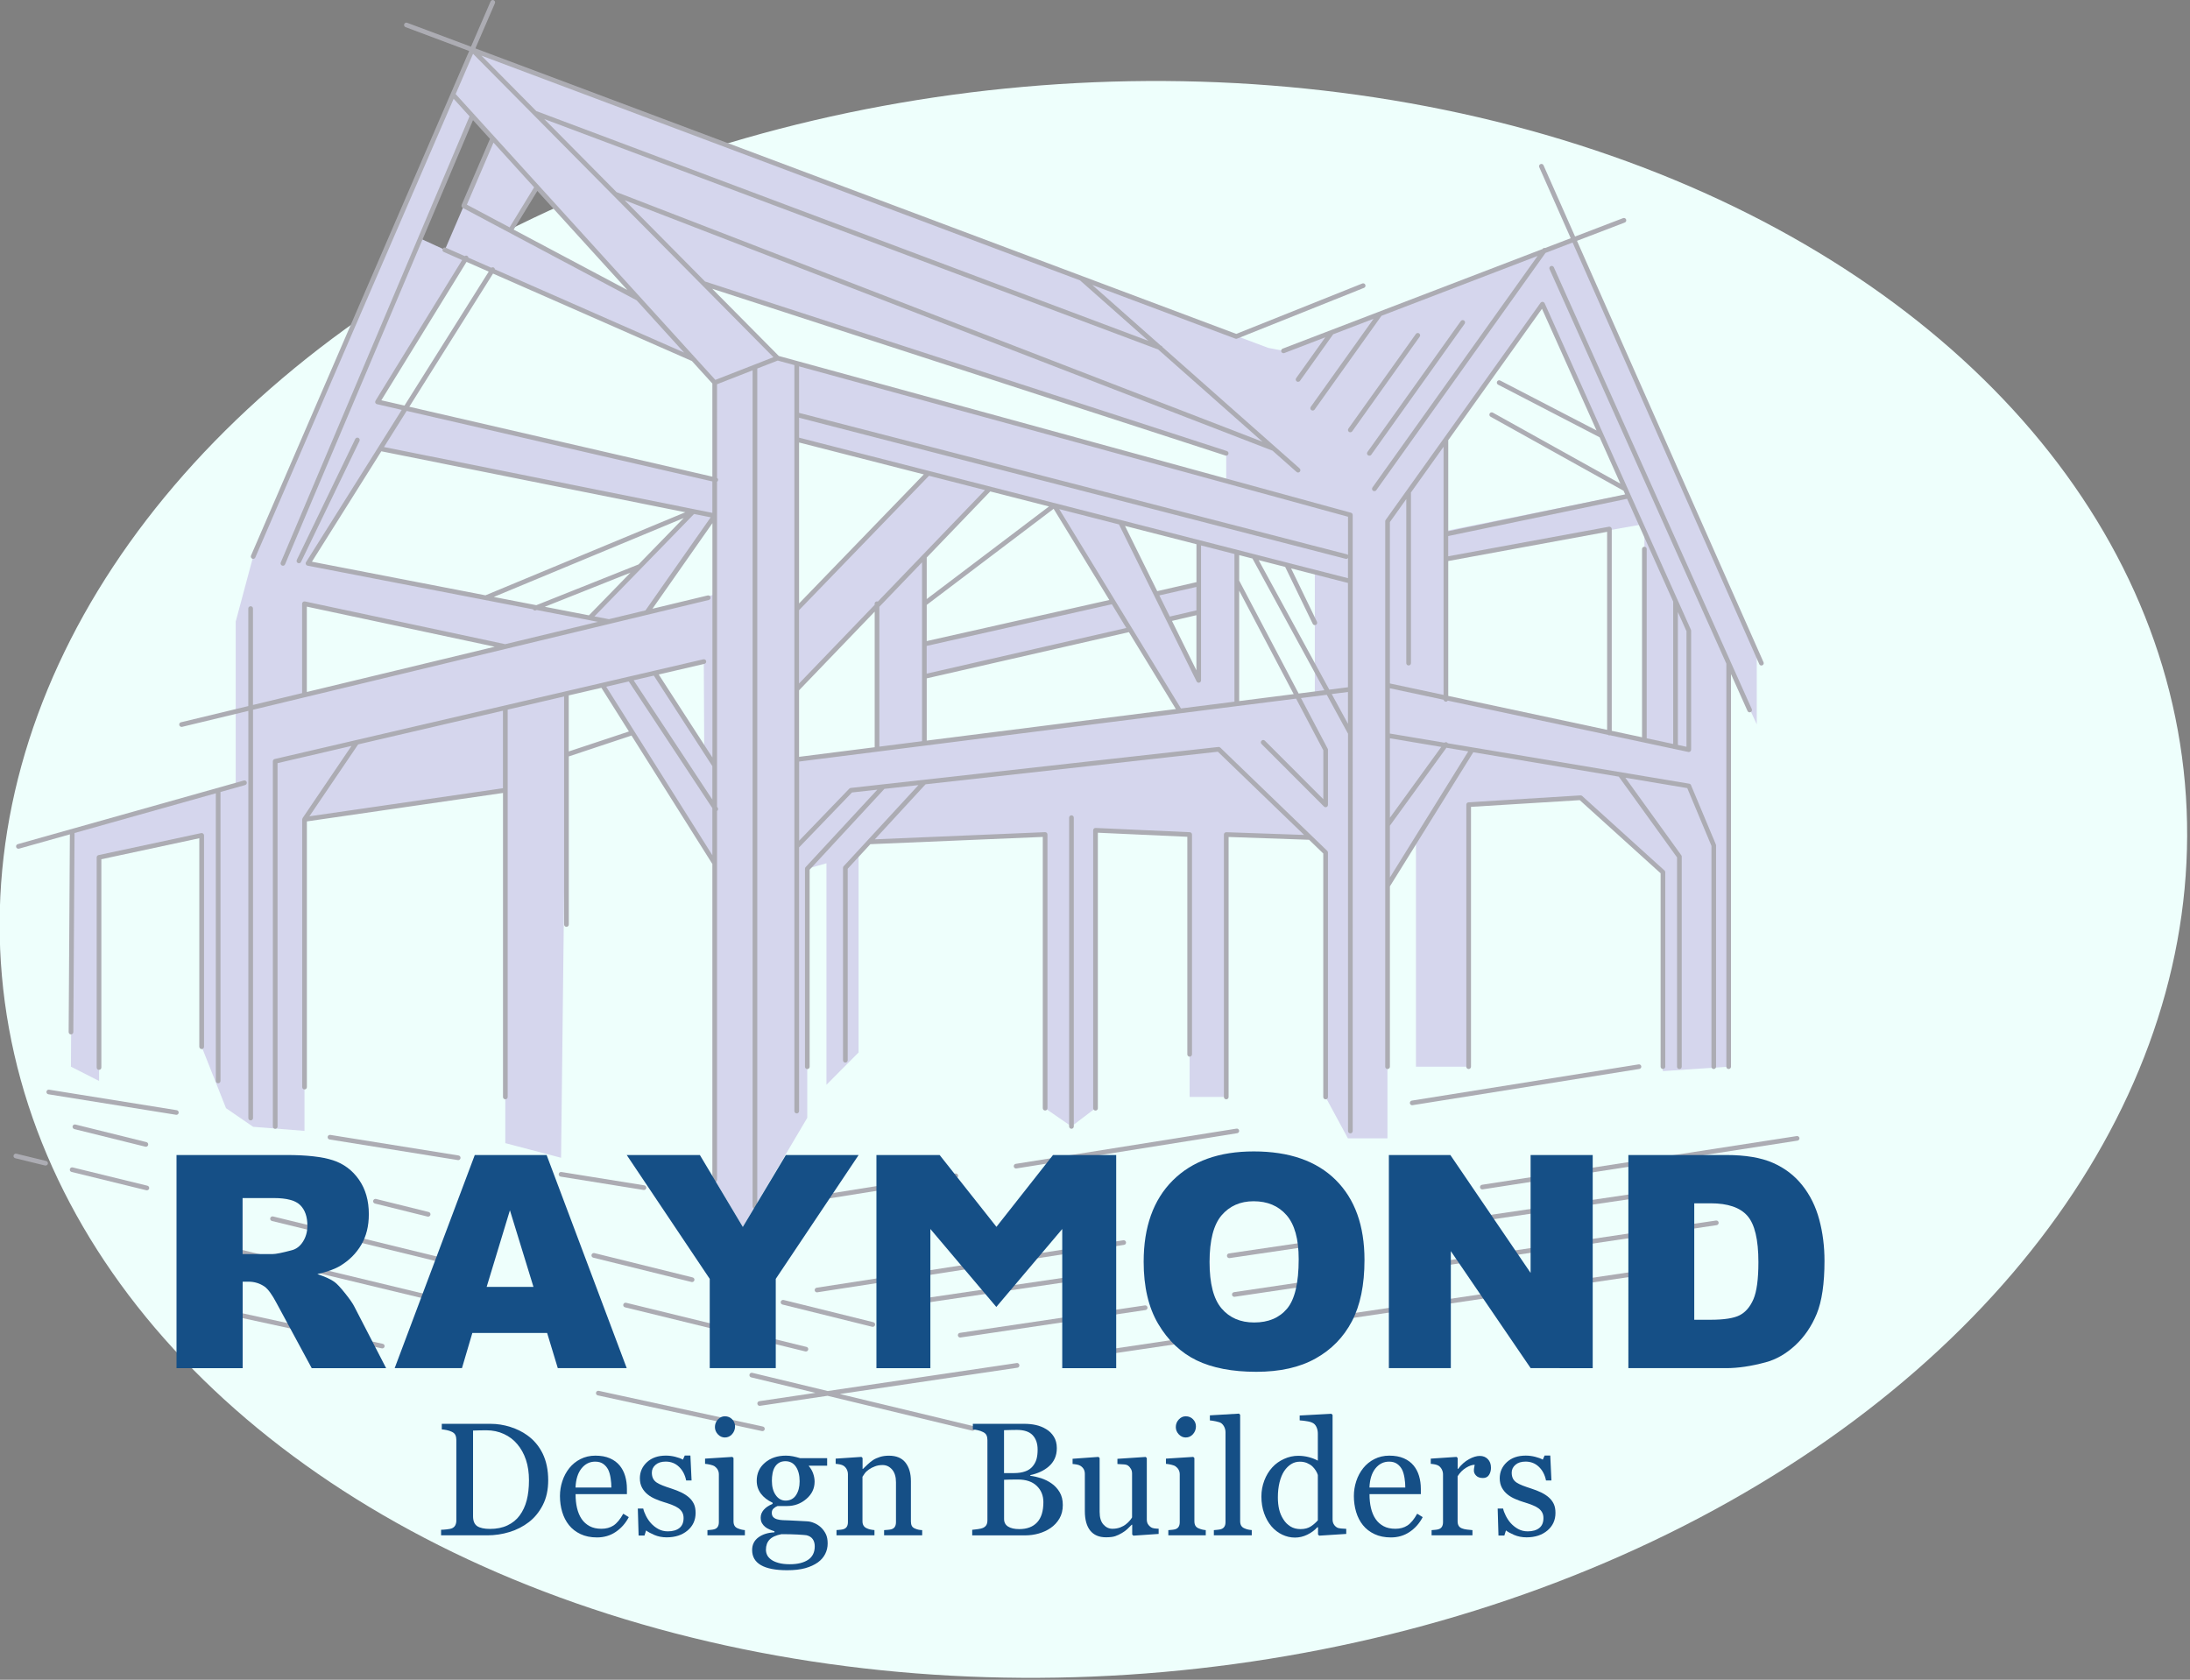 <?xml version="1.0" encoding="utf-8"?>
<!-- Generator: Adobe Illustrator 28.0.0, SVG Export Plug-In . SVG Version: 6.00 Build 0)  -->
<svg version="1.1" id="Layer_1" xmlns="http://www.w3.org/2000/svg" xmlns:xlink="http://www.w3.org/1999/xlink" x="0px" y="0px"
	 viewBox="0 0 468 359" enable-background="new 0 0 468 359" xml:space="preserve">
<rect x="0" y="0" width="468" height="359" fill="#808080" stroke="none"/>
<ellipse transform="matrix(0.996 -0.088 0.088 0.996 -15.699 21.412)" fill="#EEFFFC" cx="233.76" cy="187.86" rx="234.19" ry="170.07"/>
<path fill="#D5D6ED" d="M336.24,50.99l-61.96,23.99l-3.28-0.64L100.93,10.62L54.1,118.94l-3.73,13.91v34.99l-34.95,9.83l-0.26,50.3
	l6.01,3.05v-47.78l21.93-4.7v45.17l5.2,13.13l5.8,3.98l10.97,0.87v-66.58l42.91-6.22v75.42l11.92,3.13l1.15-99.22l7.71-1.79
	l23.97,38.07v67.64l6.02,10.07l13.76-23.31v-53.24l4.1-1.16v47.34l6.87-6.91v-42.54l2.27-2.46l37.57-1.58v58.49l5.65,3.9l5.13-3.9
	v-59.4l20.12,0.91v56.09h7.81v-56.09l17.91,0.63l3.32,3.21v52.25l4.79,8.85h8.45v-54l6.09-10.41v49.09h11.24v-56l23.92-1.48
	l17.6,15.93v42.5l14.03-0.95v-86.25l6.04,13.09v-15.26L336.24,50.99z M114.75,39.98l21.5,23.75l-27.19-14.47L114.75,39.98z
	 M100.93,24.76l4.38,4.82L95.07,53.39l-5.24-2.41L100.93,24.76z M65.07,148.52v-19.49l42.91,9.16L65.07,148.52z M126.03,132.05
	l-60.19-11.82l15.41-24.34l66.91,13.42L126.03,132.05z M139.95,143.82l10.45-2.43l0.09,18.74L139.95,143.82z M152.82,127.03
	l-14.51,3.72l14.51-20.67V127.03z M152.69,102.38l-72-16.44l18.84-30.56l48.14,21.15l5.28,5.24L152.69,102.38z M187.41,160.14
	l-17.13,2.21V147.3l17.21-17.95L187.41,160.14z M170.26,129.98l0.16-36.05l27.96,7.2L170.26,129.98z M197.38,119.07l14.07-14.6
	l13.38,3.42l13.02,20.67l-40.46,9.07V119.07z M197.54,158.85v-14.27l43.93-10.08l10.65,17.44L197.54,158.85z M256.17,124.81
	l-9.24,2.1l-7.3-14.96l16.54,3.97V124.81z M249.68,132.55l6.49-1.35v14.65L249.68,132.55z M262.04,102.79l-95.79-26.26l-15.75-15.84
	l111.54,36.19V102.79z M280.98,148.29l-16.67,1.88V118l16.67,4.27V148.29z M308.89,94.06l20.51-28.76l18.38,40.33l-38.89,7.84V94.06
	z M351.41,158.19l-42.52-8.91v-29.74l41.84-7.43l0.68,1.49V158.19z"/>
<g>
	<path fill="#ACACB3" d="M137.62,254.32c0.24,0,0.45-0.17,0.49-0.42c0.04-0.27-0.14-0.53-0.42-0.57l-17.72-2.85
		c-0.27-0.04-0.53,0.14-0.57,0.42c-0.04,0.27,0.14,0.53,0.42,0.57l17.72,2.85C137.56,254.32,137.59,254.32,137.62,254.32z"/>
	<path fill="#ACACB3" d="M97.92,247.94c0.24,0,0.45-0.17,0.49-0.42c0.04-0.27-0.14-0.53-0.42-0.57l-27.4-4.4
		c-0.27-0.04-0.53,0.14-0.57,0.41c-0.04,0.27,0.14,0.53,0.41,0.57l27.4,4.4C97.87,247.94,97.9,247.94,97.92,247.94z"/>
	<path fill="#ACACB3" d="M37.77,237.27l-27.27-4.38c-0.27-0.05-0.53,0.14-0.57,0.41c-0.04,0.27,0.14,0.53,0.41,0.57l27.27,4.38
		c0.03,0,0.05,0.01,0.08,0.01c0.24,0,0.45-0.17,0.49-0.42C38.23,237.57,38.04,237.31,37.77,237.27z"/>
	<path fill="#ACACB3" d="M169.19,257.4l35.14-5.61c0.27-0.04,0.46-0.3,0.42-0.57c-0.04-0.27-0.3-0.45-0.57-0.42l-35.14,5.61
		c-0.27,0.04-0.46,0.3-0.42,0.57c0.04,0.25,0.25,0.42,0.49,0.42C169.14,257.4,169.16,257.4,169.19,257.4z"/>
	<path fill="#ACACB3" d="M264.8,241.62c-0.04-0.27-0.3-0.46-0.57-0.41l-47.17,7.53c-0.27,0.04-0.46,0.3-0.42,0.57
		c0.04,0.25,0.25,0.42,0.49,0.42c0.03,0,0.05,0,0.08-0.01l47.17-7.53C264.66,242.15,264.84,241.89,264.8,241.62z"/>
	<path fill="#ACACB3" d="M301.71,235.22c-0.27,0.04-0.46,0.3-0.42,0.57c0.04,0.25,0.25,0.42,0.49,0.42c0.03,0,0.05,0,0.08-0.01
		l48.46-7.74c0.27-0.04,0.46-0.3,0.42-0.57c-0.04-0.27-0.3-0.46-0.57-0.41L301.71,235.22z"/>
	<path fill="#ACACB3" d="M186.51,283.57c0.22,0,0.43-0.15,0.49-0.38c0.07-0.27-0.1-0.54-0.37-0.61l-19.17-4.75
		c-0.27-0.06-0.54,0.1-0.61,0.37c-0.07,0.27,0.1,0.54,0.37,0.61l19.17,4.75C186.43,283.57,186.47,283.57,186.51,283.57z"/>
	<path fill="#ACACB3" d="M126.78,268.79l21,5.2c0.04,0.01,0.08,0.01,0.12,0.01c0.22,0,0.43-0.15,0.49-0.38
		c0.07-0.27-0.1-0.54-0.37-0.61l-21-5.2c-0.27-0.06-0.54,0.1-0.61,0.37C126.35,268.45,126.51,268.72,126.78,268.79z"/>
	<path fill="#ACACB3" d="M91.37,260.01c0.04,0.01,0.08,0.01,0.12,0.01c0.22,0,0.43-0.15,0.49-0.38c0.07-0.27-0.1-0.54-0.37-0.61
		l-11.25-2.79c-0.26-0.07-0.54,0.1-0.61,0.37c-0.07,0.27,0.1,0.54,0.37,0.61L91.37,260.01z"/>
	<path fill="#ACACB3" d="M15.89,241.31l15.17,3.76c0.04,0.01,0.08,0.01,0.12,0.01c0.22,0,0.43-0.15,0.48-0.38
		c0.07-0.27-0.1-0.54-0.37-0.61l-15.17-3.76c-0.27-0.07-0.54,0.1-0.61,0.37C15.46,240.97,15.63,241.25,15.89,241.31z"/>
	<path fill="#ACACB3" d="M133.56,279.4l38.54,9.43c0.04,0.01,0.08,0.01,0.12,0.01c0.23,0,0.43-0.15,0.49-0.38
		c0.07-0.27-0.1-0.54-0.37-0.6l-38.54-9.43c-0.27-0.07-0.54,0.1-0.6,0.37C133.13,279.07,133.3,279.34,133.56,279.4z"/>
	<path fill="#ACACB3" d="M57.75,260.35c-0.07,0.27,0.1,0.54,0.37,0.6l38.42,9.4c0.04,0.01,0.08,0.01,0.12,0.01
		c0.23,0,0.43-0.15,0.49-0.38c0.07-0.27-0.1-0.54-0.37-0.6l-38.42-9.4C58.09,259.91,57.82,260.08,57.75,260.35z"/>
	<path fill="#ACACB3" d="M31.5,253.41l-15.97-3.91c-0.26-0.07-0.54,0.1-0.6,0.37c-0.07,0.27,0.1,0.54,0.37,0.6l15.97,3.91
		c0.04,0.01,0.08,0.01,0.12,0.01c0.23,0,0.43-0.15,0.49-0.38C31.93,253.75,31.77,253.48,31.5,253.41z"/>
	<path fill="#ACACB3" d="M9.85,248.12l-6.35-1.55c-0.26-0.07-0.54,0.1-0.6,0.37c-0.07,0.27,0.1,0.54,0.37,0.6l6.35,1.55
		c0.04,0.01,0.08,0.01,0.12,0.01c0.23,0,0.43-0.15,0.49-0.38C10.29,248.45,10.12,248.18,9.85,248.12z"/>
	<path fill="#ACACB3" d="M130.85,287.21c0.23,0,0.43-0.15,0.49-0.38c0.06-0.27-0.1-0.54-0.37-0.6l-92.22-22.22
		c-0.27-0.06-0.54,0.1-0.6,0.37c-0.06,0.27,0.1,0.54,0.37,0.6l92.22,22.22C130.77,287.21,130.81,287.21,130.85,287.21z"/>
	<path fill="#ACACB3" d="M163.03,304.88l-35.07-7.63c-0.27-0.06-0.54,0.11-0.59,0.38c-0.06,0.27,0.11,0.54,0.38,0.59l35.07,7.63
		c0.04,0.01,0.07,0.01,0.11,0.01c0.23,0,0.44-0.16,0.49-0.39C163.47,305.2,163.3,304.94,163.03,304.88z"/>
	<path fill="#ACACB3" d="M81.8,287.2l-36.79-8c-0.27-0.06-0.54,0.11-0.6,0.38c-0.06,0.27,0.11,0.54,0.38,0.59l36.79,8
		c0.04,0.01,0.07,0.01,0.11,0.01c0.23,0,0.44-0.16,0.49-0.39C82.24,287.53,82.07,287.26,81.8,287.2z"/>
	<path fill="#ACACB3" d="M240.63,265.49c-0.04-0.27-0.3-0.46-0.57-0.42l-65.54,10.14c-0.27,0.04-0.46,0.3-0.42,0.57
		c0.04,0.25,0.25,0.42,0.49,0.42c0.03,0,0.05,0,0.08-0.01l65.54-10.14C240.48,266.02,240.67,265.76,240.63,265.49z"/>
	<path fill="#ACACB3" d="M383.97,242.8l-67.27,10.41c-0.27,0.04-0.46,0.3-0.42,0.57c0.04,0.25,0.25,0.42,0.49,0.42
		c0.03,0,0.05,0,0.08-0.01l67.27-10.41c0.27-0.04,0.46-0.3,0.42-0.57C384.49,242.95,384.24,242.76,383.97,242.8z"/>
	<path fill="#ACACB3" d="M189.94,279.58c0.02,0,0.05,0,0.07,0l45.56-6.71c0.27-0.04,0.46-0.29,0.42-0.57s-0.29-0.45-0.57-0.42
		l-45.56,6.71c-0.27,0.04-0.46,0.29-0.42,0.57C189.48,279.4,189.69,279.58,189.94,279.58z"/>
	<path fill="#ACACB3" d="M288.56,264.56c-0.04-0.27-0.29-0.45-0.57-0.42l-25.37,3.74c-0.27,0.04-0.46,0.29-0.42,0.57
		c0.04,0.25,0.25,0.43,0.49,0.43c0.02,0,0.05,0,0.07,0l25.37-3.74C288.41,265.08,288.6,264.83,288.56,264.56z"/>
	<path fill="#ACACB3" d="M372.77,251.65l-66.66,9.82c-0.27,0.04-0.46,0.29-0.42,0.57c0.04,0.25,0.25,0.43,0.49,0.43
		c0.02,0,0.05,0,0.07,0l66.66-9.82c0.27-0.04,0.46-0.29,0.42-0.57C373.29,251.8,373.05,251.62,372.77,251.65z"/>
	<path fill="#ACACB3" d="M366.71,260.85l-60.21,8.95c-0.27,0.04-0.46,0.29-0.42,0.57c0.04,0.25,0.25,0.43,0.49,0.43
		c0.02,0,0.05,0,0.07-0.01l60.21-8.95c0.27-0.04,0.46-0.29,0.42-0.57C367.23,261,366.98,260.81,366.71,260.85z"/>
	<path fill="#ACACB3" d="M283.95,273.66c-0.04-0.27-0.3-0.46-0.57-0.42l-19.68,2.92c-0.27,0.04-0.46,0.29-0.42,0.57
		c0.04,0.25,0.25,0.43,0.49,0.43c0.02,0,0.05,0,0.07-0.01l19.68-2.92C283.81,274.19,284,273.93,283.95,273.66z"/>
	<path fill="#ACACB3" d="M205.2,285.86c0.02,0,0.05,0,0.07-0.01l39.53-5.87c0.27-0.04,0.46-0.29,0.42-0.57
		c-0.04-0.27-0.3-0.47-0.57-0.42l-39.53,5.87c-0.27,0.04-0.46,0.29-0.42,0.57C204.74,285.68,204.95,285.86,205.2,285.86z"/>
	<path fill="#ACACB3" d="M217.27,291.31l-40.38,5.98l-16.13-3.89c-0.27-0.06-0.54,0.1-0.6,0.37s0.1,0.54,0.37,0.6l13.72,3.31
		l-11.98,1.78c-0.27,0.04-0.46,0.29-0.42,0.57c0.04,0.25,0.25,0.43,0.49,0.43c0.02,0,0.05,0,0.07-0.01l14.43-2.14l30.91,7.45
		c0.04,0.01,0.08,0.01,0.12,0.01c0.23,0,0.43-0.15,0.49-0.38c0.06-0.27-0.1-0.54-0.37-0.6l-28.5-6.86l37.93-5.62
		c0.27-0.04,0.46-0.29,0.42-0.57C217.79,291.45,217.53,291.26,217.27,291.31z"/>
	<path fill="#ACACB3" d="M253.31,285.97l-16.7,2.47c-0.27,0.04-0.46,0.29-0.42,0.57c0.04,0.25,0.25,0.43,0.49,0.43
		c0.02,0,0.05,0,0.07-0.01l16.7-2.47c0.27-0.04,0.46-0.29,0.42-0.57C253.83,286.12,253.57,285.93,253.31,285.97z"/>
	<path fill="#ACACB3" d="M356.16,270.73l-73.88,10.94c-0.27,0.04-0.46,0.29-0.42,0.57c0.04,0.25,0.25,0.43,0.49,0.43
		c0.02,0,0.05,0,0.07-0.01l73.88-10.94c0.27-0.04,0.46-0.29,0.42-0.57C356.69,270.88,356.43,270.69,356.16,270.73z"/>
	<path fill="#ACACB3" d="M3.94,181.39c0.04,0,0.09-0.01,0.14-0.02l10.85-3.05l-0.26,42.25c0,0.28,0.22,0.5,0.5,0.5c0,0,0,0,0,0
		c0.27,0,0.5-0.22,0.5-0.5l0.26-42.54l30.19-8.49v61.47c0,0.28,0.22,0.5,0.5,0.5s0.5-0.22,0.5-0.5v-61.75l5.26-1.48
		c0.27-0.07,0.42-0.35,0.35-0.62s-0.35-0.42-0.62-0.35L3.8,180.41c-0.27,0.07-0.42,0.35-0.35,0.62
		C3.52,181.25,3.72,181.39,3.94,181.39z"/>
	<path fill="#ACACB3" d="M43.1,224.21c0.28,0,0.5-0.22,0.5-0.5v-45.17c0-0.15-0.07-0.29-0.19-0.39c-0.12-0.09-0.27-0.13-0.42-0.1
		l-21.93,4.7c-0.23,0.05-0.4,0.25-0.4,0.49v44.91c0,0.28,0.22,0.5,0.5,0.5s0.5-0.22,0.5-0.5v-44.51l20.93-4.49v44.55
		C42.6,223.99,42.83,224.21,43.1,224.21z"/>
	<path fill="#ACACB3" d="M38.8,155.35c0.04,0,0.08,0,0.12-0.01l14.15-3.41v87.02c0,0.28,0.22,0.5,0.5,0.5s0.5-0.22,0.5-0.5v-87.26
		l54-13.01c0,0,0,0,0.01,0l43.38-10.45c0.27-0.06,0.43-0.33,0.37-0.6c-0.07-0.27-0.33-0.43-0.6-0.37l-11.8,2.84l12.81-18.29v50.09
		l-11.47-17.75l9.76-2.27c0.27-0.06,0.44-0.33,0.37-0.6c-0.06-0.27-0.33-0.44-0.6-0.37l-15.78,3.67c0,0,0,0,0,0l-75.82,17.64
		c-0.23,0.05-0.39,0.25-0.39,0.49v78.04c0,0.28,0.22,0.5,0.5,0.5s0.5-0.22,0.5-0.5V163.1l15.8-3.68l-10.44,15.41
		c-0.01,0.01,0,0.02-0.01,0.03c-0.04,0.07-0.06,0.14-0.07,0.22c0,0.01-0.01,0.02-0.01,0.04v57.21c0,0.28,0.22,0.5,0.5,0.5
		s0.5-0.22,0.5-0.5v-56.78l41.91-6.08v64.97c0,0.28,0.22,0.5,0.5,0.5s0.5-0.22,0.5-0.5v-82.78l12.06-2.81v48.73
		c0,0.28,0.22,0.5,0.5,0.5s0.5-0.22,0.5-0.5v-35.92l13.4-4.46l17.28,27.45v67.49c0,0.28,0.22,0.5,0.5,0.5s0.5-0.22,0.5-0.5v-78.82
		c0.23-0.15,0.29-0.46,0.14-0.69l-0.14-0.21v-69.46c0.1-0.07,0.18-0.17,0.21-0.3c0.05-0.21-0.04-0.41-0.21-0.53V82.12l7.6-2.97
		v178.69c0,0.28,0.22,0.5,0.5,0.5s0.5-0.22,0.5-0.5V78.76l4.37-1.7l3.56,0.97v159.43c0,0.28,0.22,0.5,0.5,0.5s0.5-0.22,0.5-0.5
		v-56.35l11.31-11.74l5.41-0.6l-15.33,16.56c-0.08,0.09-0.13,0.21-0.13,0.34v42.31c0,0.28,0.22,0.5,0.5,0.5s0.5-0.22,0.5-0.5v-42.11
		L189,168.6l7.27-0.81l-10.88,11.81c0,0,0,0,0,0l-5.11,5.54c-0.09,0.09-0.13,0.21-0.13,0.34v41.12c0,0.28,0.22,0.5,0.5,0.5
		s0.5-0.22,0.5-0.5v-40.93l4.84-5.25l36.85-1.55v57.97c0,0.28,0.22,0.5,0.5,0.5s0.5-0.22,0.5-0.5v-58.49c0-0.14-0.06-0.27-0.15-0.36
		c-0.1-0.09-0.21-0.14-0.37-0.14l-36.37,1.53l10.84-11.76l62.47-6.96l18.42,17.78l-16.61-0.58c-0.13-0.01-0.27,0.05-0.37,0.14
		c-0.1,0.09-0.15,0.22-0.15,0.36v56.09c0,0.28,0.22,0.5,0.5,0.5s0.5-0.22,0.5-0.5v-55.57l17.2,0.6l3.03,2.93v52.04
		c0,0.28,0.22,0.5,0.5,0.5s0.5-0.22,0.5-0.5v-52.25c0-0.14-0.05-0.27-0.15-0.36l-22.85-22.06c-0.11-0.1-0.26-0.16-0.4-0.14
		l-78.59,8.76c-0.12,0.01-0.22,0.07-0.3,0.15l-10.72,11.13v-16.92l106.2-13.45l5.82,11.04v10.45l-12.49-12.5
		c-0.2-0.2-0.51-0.2-0.71,0c-0.2,0.19-0.2,0.51,0,0.71l13.34,13.36c0.1,0.1,0.22,0.15,0.35,0.15c0.06,0,0.13-0.01,0.19-0.04
		c0.19-0.08,0.31-0.26,0.31-0.46v-11.78c0-0.08-0.02-0.16-0.06-0.23l-5.7-10.82l5.51-0.7l4.54,8.32v84.91c0,0.28,0.22,0.5,0.5,0.5
		s0.5-0.22,0.5-0.5V110.06c0-0.23-0.15-0.42-0.37-0.48L166.43,76.08l-14.23-14.37l109.68,35.65c0.05,0.02,0.1,0.02,0.15,0.02
		c0.21,0,0.41-0.13,0.48-0.35c0.08-0.26-0.06-0.54-0.32-0.63L150.67,60.16l-17.19-17.37l138.46,53.53l5.13,4.54
		c0.09,0.08,0.21,0.13,0.33,0.13c0.14,0,0.28-0.06,0.37-0.17c0.18-0.21,0.16-0.52-0.04-0.71l-5.18-4.58c0,0,0,0,0,0l-24.11-21.34
		c-0.05-0.14-0.14-0.26-0.29-0.31l-0.11-0.04L233.42,60.9L264,72.38c0.06,0.02,0.12,0.03,0.18,0.03c0.06,0,0.13-0.01,0.19-0.04
		l27.12-10.85c0.26-0.1,0.38-0.39,0.28-0.65c-0.1-0.26-0.4-0.38-0.65-0.28l-26.94,10.77l-32.95-12.37c0,0,0,0,0,0L101.59,10.34
		l4.17-9.64c0.11-0.25-0.01-0.55-0.26-0.66c-0.25-0.11-0.55,0.01-0.66,0.26l-4.19,9.68L87.02,4.87c-0.26-0.1-0.55,0.03-0.64,0.29
		c-0.1,0.26,0.03,0.55,0.29,0.64l13.59,5.1L53.64,118.74c-0.11,0.25,0.01,0.55,0.26,0.66c0.06,0.03,0.13,0.04,0.2,0.04
		c0.19,0,0.38-0.11,0.46-0.3l42.38-98.03l3.4,3.75l-40.34,95.35c-0.11,0.25,0.01,0.55,0.27,0.66c0.06,0.03,0.13,0.04,0.19,0.04
		c0.19,0,0.38-0.11,0.46-0.31l40.16-94.92l3.63,4l-6.06,14.1c-0.1,0.24,0,0.52,0.22,0.64l37.17,19.76l10.15,11.17l-40.42-17.78
		c-0.02-0.15-0.09-0.28-0.22-0.37c-0.18-0.11-0.4-0.1-0.56,0.02l-4.89-2.15c-0.02-0.15-0.09-0.29-0.23-0.37
		c-0.18-0.11-0.4-0.09-0.56,0.03l-4.06-1.79c-0.25-0.11-0.55,0-0.66,0.26c-0.11,0.25,0,0.55,0.26,0.66l3.9,1.72l-18.5,30.05
		c-0.08,0.14-0.1,0.31-0.04,0.46c0.06,0.15,0.19,0.26,0.35,0.29l5.29,1.22l-5.04,8.02c0,0,0,0,0,0l-15.41,24.52
		c-0.09,0.14-0.1,0.31-0.04,0.46c0.07,0.15,0.2,0.26,0.36,0.29l48.18,9.33c0.09,0.16,0.25,0.26,0.42,0.26
		c0.06,0,0.12-0.01,0.19-0.04l0.18-0.07l13.09,2.53l-19.82,4.77l-42.79-9.13c-0.15-0.03-0.3,0-0.42,0.1
		c-0.12,0.09-0.19,0.24-0.19,0.39v19.1l-10.5,2.53v-20.6c0-0.28-0.22-0.5-0.5-0.5s-0.5,0.22-0.5,0.5v20.84l-14.38,3.46
		c-0.27,0.06-0.43,0.33-0.37,0.6C38.37,155.2,38.58,155.35,38.8,155.35z M107.48,168.46l-41.36,6l10.42-15.37l30.94-7.2V168.46z
		 M121.54,160.6v-11.98l6.98-1.62l5.88,9.33L121.54,160.6z M129.55,146.76l4.82-1.12l17.86,27.08v10.06L129.55,146.76z
		 M135.41,145.39l4.31-1l12.51,19.35v7.15L135.41,145.39z M274.64,121.16l5.89,12.16c0.09,0.18,0.26,0.28,0.45,0.28
		c0.07,0,0.15-0.02,0.22-0.05c0.25-0.12,0.35-0.42,0.23-0.67l-5.52-11.4l12.15,3.11v22.29l-3.99,0.51l-15.1-27.68L274.64,121.16z
		 M288.06,123.57L170.76,93.54v-4.26l116.81,30.15c0.04,0.01,0.08,0.02,0.12,0.02c0.15,0,0.28-0.09,0.37-0.2V123.57z M263.81,149.96
		l-11.44,1.45l-26.01-42.6l12.76,3.27l16.59,33.55c0.09,0.17,0.26,0.28,0.45,0.28c0.04,0,0.08,0,0.11-0.01
		c0.23-0.05,0.39-0.25,0.39-0.49v-28.84l7.14,1.83V149.96z M187.41,128.53c-0.28,0-0.5,0.22-0.5,0.5v0.24l-16.16,16.81v-15.67
		l27.78-28.73l11.96,3.06l-22.9,23.83C187.54,128.55,187.48,128.53,187.41,128.53z M170.76,94.57l26.66,6.82l-26.66,27.58V94.57z
		 M198.04,138.04l39.56-8.9l3.09,5.07l-42.66,9.76V138.04z M198.04,137.01v-7.73l27.12-20.54l11.9,19.49L198.04,137.01z
		 M198.04,128.03v-8.88l13.57-14.12l12.56,3.21L198.04,128.03z M197.04,120.18v38.23l-9.12,1.16v-29.89L197.04,120.18z
		 M198.04,144.98l43.2-9.88l10.04,16.44l-53.24,6.74V144.98z M255.67,130.45l-5.68,1.32l-2.24-4.52l7.92-1.81V130.45z
		 M255.67,131.48v11.78l-5.22-10.56L255.67,131.48z M255.67,124.42l-8.37,1.92l-6.89-13.94l15.27,3.91V124.42z M170.76,147.53
		l16.16-16.81v28.98l-16.16,2.05V147.53z M264.81,149.83v-23.6l11.65,22.12L264.81,149.83z M277.52,148.22l-12.71-24.14v-5.44
		l2.84,0.73l15.36,28.15L277.52,148.22z M284.59,148.33l3.47-0.44v6.81L284.59,148.33z M288.06,118.62
		c-0.06-0.07-0.14-0.14-0.25-0.16L170.76,88.24v-9.94l117.31,32.14V118.62z M131.76,41.06L116.3,25.44l131.21,49.26l22.28,19.71
		L131.76,41.06z M245.41,72.85l-130.8-49.11l-11.73-11.85L230.8,59.92L245.41,72.85z M101.09,11.5l64.19,64.84l-4.14,1.62
		c0,0,0,0,0,0l-8.27,3.23L97.37,20.1L101.09,11.5z M105.46,30.48l8.68,9.55l-5.24,8.56l-9.13-4.85L105.46,30.48z M109.77,49.07
		l5.06-8.26l19.24,21.17L109.77,49.07z M152.23,81.97v19.9L87.47,86.93l17.89-28.46l42.5,18.69L152.23,81.97z M81.49,85.55
		L99.7,55.97l4.74,2.08l-18,28.63L81.49,85.55z M152.23,102.89v6.72L82.06,95.54l4.85-7.72L152.23,102.89z M81.49,96.45l64.96,13.03
		l-42.71,17.75l-37.08-7.18L81.49,96.45z M136.45,120.63l-21.84,8.71l-9.09-1.76l40.59-16.87L136.45,120.63z M134.73,122.39
		l-8.88,9.12l-9.43-1.83L134.73,122.39z M127.03,131.74l10.05-10.33c0,0,0,0,0,0l11.24-11.56l3.55,0.71l-13.93,19.89l-7.82,1.88
		L127.03,131.74z M65.57,129.65l40.15,8.57l-40.15,9.67V129.65z"/>
	<path fill="#ACACB3" d="M335.66,50.91l-5.46,2.09c-0.2-0.05-0.41,0.01-0.54,0.19l-0.02,0.03l-55.54,21.29
		c-0.26,0.1-0.39,0.39-0.29,0.65c0.08,0.2,0.27,0.32,0.47,0.32c0.06,0,0.12-0.01,0.18-0.03l8.75-3.36l-6.22,8.72
		c-0.16,0.23-0.11,0.54,0.12,0.7c0.09,0.06,0.19,0.09,0.29,0.09c0.16,0,0.31-0.07,0.41-0.21l7.09-9.95l8.63-3.31l-13.42,18.82
		c-0.16,0.23-0.11,0.54,0.12,0.7c0.09,0.06,0.19,0.09,0.29,0.09c0.16,0,0.31-0.07,0.41-0.21l14.29-20.04l33.36-12.79l-35.29,49.48
		c-0.16,0.23-0.11,0.54,0.12,0.7c0.09,0.06,0.19,0.09,0.29,0.09c0.16,0,0.31-0.07,0.41-0.21l36.16-50.71l5.79-2.22l39.89,90.1
		c0.08,0.19,0.27,0.3,0.46,0.3c0.07,0,0.14-0.01,0.2-0.04c0.25-0.11,0.37-0.41,0.25-0.66L337,51.47l10.21-3.91
		c0.26-0.1,0.39-0.39,0.29-0.65s-0.39-0.39-0.65-0.29l-10.26,3.93l-6.74-15.22c-0.11-0.25-0.41-0.37-0.66-0.25
		c-0.25,0.11-0.37,0.41-0.25,0.66L335.66,50.91z"/>
	<path fill="#ACACB3" d="M292.63,97.39c0.16,0,0.31-0.07,0.41-0.21l19.95-27.98c0.16-0.23,0.11-0.54-0.12-0.7
		c-0.22-0.16-0.54-0.11-0.7,0.12L292.22,96.6c-0.16,0.23-0.11,0.54,0.12,0.7C292.43,97.36,292.53,97.39,292.63,97.39z"/>
	<path fill="#ACACB3" d="M303.27,71.26c-0.22-0.16-0.54-0.11-0.7,0.12L288.15,91.6c-0.16,0.23-0.11,0.54,0.12,0.7
		c0.09,0.06,0.19,0.09,0.29,0.09c0.16,0,0.31-0.07,0.41-0.21l14.42-20.23C303.55,71.73,303.5,71.42,303.27,71.26z"/>
	<path fill="#ACACB3" d="M366.22,228.47c0.28,0,0.5-0.22,0.5-0.5v-47.3c0-0.07-0.01-0.13-0.04-0.19l-5.32-12.69
		c-0.07-0.16-0.21-0.27-0.38-0.3l-51.58-8.64c-0.03-0.05-0.07-0.1-0.13-0.14c-0.18-0.13-0.42-0.12-0.59,0.02l-11.67-1.96v-9.67
		l11.49,2.45c0.04,0.23,0.24,0.41,0.48,0.41c0.17,0,0.32-0.09,0.41-0.22l34.23,7.31c0.09,0.07,0.19,0.12,0.31,0.12
		c0.04,0,0.08-0.01,0.13-0.03l16.73,3.57c0.04,0.01,0.07,0.01,0.1,0.01c0.11,0,0.22-0.04,0.31-0.11c0.12-0.09,0.19-0.24,0.19-0.39
		v-25.43c0-0.07-0.01-0.14-0.04-0.2l-2.83-6.32c0,0,0,0,0,0l-28.44-63.48c0-0.01-0.01-0.02-0.02-0.02
		c-0.02-0.03-0.04-0.06-0.06-0.08c-0.02-0.03-0.04-0.05-0.07-0.07c-0.01-0.01-0.01-0.02-0.02-0.02c-0.02-0.01-0.04-0.02-0.06-0.03
		c-0.03-0.02-0.06-0.03-0.09-0.04c-0.03-0.01-0.06-0.01-0.09-0.02c-0.03,0-0.06-0.01-0.09,0c-0.04,0-0.07,0.01-0.1,0.02
		c-0.02,0.01-0.04,0-0.06,0.01c-0.01,0-0.02,0.01-0.02,0.02c-0.03,0.02-0.06,0.04-0.09,0.06c-0.02,0.02-0.05,0.04-0.07,0.06
		c-0.01,0.01-0.02,0.01-0.02,0.02l-33.11,46.42c-0.06,0.08-0.09,0.19-0.09,0.29v116.56c0,0.28,0.22,0.5,0.5,0.5s0.5-0.22,0.5-0.5
		v-38.54l17.82-28.66l31.09,5.21l12.45,17.26v44.74c0,0.28,0.22,0.5,0.5,0.5s0.5-0.22,0.5-0.5v-44.9c0-0.1-0.03-0.21-0.09-0.29
		l-11.95-16.57l13.22,2.21l5.17,12.34v47.2C365.72,228.25,365.94,228.47,366.22,228.47z M308,159.63l-10.98,15.14v-16.98L308,159.63
		z M329.52,65.99L341.18,92l-20.58-10.67c-0.25-0.13-0.55-0.03-0.67,0.21c-0.13,0.25-0.03,0.55,0.21,0.67l21.7,11.25l4.43,9.9
		l-27.25-15.17c-0.24-0.13-0.55-0.05-0.68,0.19c-0.13,0.24-0.05,0.55,0.19,0.68l28.42,15.82l0.35,0.78l-37.81,7.87V94.08
		L329.52,65.99z M357.56,128.57V159l-5.66-1.21v-40.44c0-0.28-0.22-0.5-0.5-0.5s-0.5,0.22-0.5,0.5v40.22l-6.47-1.38v-43.13
		c0-0.15-0.07-0.29-0.18-0.38c-0.12-0.09-0.27-0.13-0.41-0.11l-34.36,6.32v-4.33l38.23-7.96L357.56,128.57z M309.49,119.9
		l33.95-6.24v42.32l-33.95-7.25V119.9z M360.4,159.6l-1.84-0.39V130.8l1.84,4.1V159.6z M300.52,106.66v35.06
		c0,0.28,0.22,0.5,0.5,0.5s0.5-0.22,0.5-0.5v-36.47l6.97-9.77v53.04l-11.47-2.45v-34.5L300.52,106.66z M297.02,187.54v-11.08
		l12.08-16.65l4.66,0.78L297.02,187.54z"/>
	<path fill="#ACACB3" d="M369.41,228.47c0.28,0,0.5-0.22,0.5-0.5v-83.91l3.53,7.88c0.08,0.19,0.27,0.3,0.46,0.3
		c0.07,0,0.14-0.01,0.2-0.04c0.25-0.11,0.37-0.41,0.25-0.66l-4.48-10.01c0,0,0,0,0,0l-37.82-84.41c-0.11-0.25-0.41-0.36-0.66-0.25
		c-0.25,0.11-0.37,0.41-0.25,0.66l37.78,84.31v86.14C368.91,228.25,369.13,228.47,369.41,228.47z"/>
	<path fill="#ACACB3" d="M355.37,228.47c0.28,0,0.5-0.22,0.5-0.5v-41.55c0-0.14-0.06-0.28-0.16-0.37l-17.6-15.93
		c-0.1-0.09-0.22-0.14-0.37-0.13l-23.92,1.48c-0.26,0.02-0.47,0.23-0.47,0.5v56c0,0.28,0.22,0.5,0.5,0.5s0.5-0.22,0.5-0.5v-55.53
		l23.24-1.43l17.28,15.63v41.33C354.87,228.25,355.1,228.47,355.37,228.47z"/>
	<path fill="#ACACB3" d="M63.88,120.38c0.19,0,0.36-0.1,0.45-0.28l12.49-25.85c0.12-0.25,0.02-0.55-0.23-0.67
		c-0.25-0.12-0.55-0.02-0.67,0.23l-12.49,25.85c-0.12,0.25-0.02,0.55,0.23,0.67C63.73,120.36,63.81,120.38,63.88,120.38z"/>
	<path fill="#ACACB3" d="M229.47,240.74v-65.99c0-0.28-0.22-0.5-0.5-0.5s-0.5,0.22-0.5,0.5v65.99c0,0.28,0.22,0.5,0.5,0.5
		S229.47,241.02,229.47,240.74z"/>
	<path fill="#ACACB3" d="M254.23,225.83c0.28,0,0.5-0.22,0.5-0.5v-46.97c0-0.27-0.21-0.49-0.48-0.5l-20.12-0.91
		c-0.14-0.01-0.27,0.04-0.37,0.14c-0.1,0.09-0.15,0.22-0.15,0.36v59.4c0,0.28,0.22,0.5,0.5,0.5s0.5-0.22,0.5-0.5v-58.88l19.12,0.87
		v46.5C253.73,225.6,253.95,225.83,254.23,225.83z"/>
</g>
<path fill="#154F86" d="M37.72,292.4v-45.55h23.46c4.35,0,7.67,0.37,9.97,1.12c2.3,0.75,4.15,2.13,5.56,4.15
	c1.41,2.02,2.11,4.48,2.11,7.38c0,2.53-0.54,4.71-1.62,6.54c-1.08,1.83-2.56,3.32-4.44,4.46c-1.2,0.73-2.85,1.33-4.94,1.8
	c1.68,0.56,2.9,1.12,3.66,1.68c0.52,0.37,1.27,1.17,2.25,2.4c0.98,1.22,1.64,2.17,1.97,2.83l6.82,13.2h-15.9l-7.52-13.92
	c-0.95-1.8-1.8-2.97-2.55-3.51c-1.02-0.7-2.17-1.06-3.45-1.06h-1.24v18.49H37.72z M51.86,268.02h6.4c0.69,0,2.03-0.27,4.02-0.8
	c1.01-0.24,1.83-0.86,2.46-1.85s0.95-2.13,0.95-3.41c0-1.9-0.5-3.36-1.51-4.38c-1.01-1.02-2.89-1.53-5.67-1.53h-6.67V268.02z"/>
<path fill="#154F86" d="M116.92,284.88h-15.98l-2.22,7.52H84.34l17.12-45.55h15.35l17.12,45.55H119.2L116.92,284.88z M114,275.03
	l-5.03-16.37l-4.97,16.37H114z"/>
<path fill="#154F86" d="M133.93,246.85h15.63l9.18,15.37l9.2-15.37h15.55l-17.71,26.47v19.08h-14.11v-19.08L133.93,246.85z"/>
<path fill="#154F86" d="M187.29,246.85h13.51l12.14,15.35l12.09-15.35h13.5v45.55h-11.53v-29.74l-14.09,16.66l-14.09-16.66v29.74
	h-11.53V246.85z"/>
<path fill="#154F86" d="M244.4,269.66c0-7.44,2.07-13.23,6.21-17.37c4.14-4.14,9.91-6.21,17.31-6.21c7.58,0,13.42,2.03,17.52,6.1
	c4.1,4.07,6.15,9.77,6.15,17.11c0,5.32-0.9,9.69-2.69,13.1c-1.79,3.41-4.38,6.06-7.77,7.95c-3.39,1.9-7.61,2.84-12.66,2.84
	c-5.14,0-9.39-0.82-12.76-2.45c-3.37-1.64-6.09-4.23-8.19-7.77S244.4,274.98,244.4,269.66z M258.48,269.72c0,4.6,0.85,7.9,2.56,9.91
	s4.03,3.01,6.98,3.01c3.02,0,5.36-0.98,7.02-2.95c1.66-1.97,2.49-5.5,2.49-10.59c0-4.29-0.87-7.42-2.6-9.4
	c-1.73-1.98-4.07-2.97-7.04-2.97c-2.84,0-5.12,1.01-6.84,3.01C259.34,261.75,258.48,265.08,258.48,269.72z"/>
<path fill="#154F86" d="M296.8,246.85h13.14l17.15,25.2v-25.2h13.27v45.55H327.1l-17.06-25.01v25.01H296.8V246.85z"/>
<path fill="#154F86" d="M347.98,246.85h20.91c4.12,0,7.45,0.56,9.99,1.68c2.54,1.12,4.64,2.72,6.29,4.82
	c1.66,2.09,2.86,4.53,3.6,7.3c0.75,2.78,1.12,5.72,1.12,8.82c0,4.87-0.56,8.64-1.66,11.33c-1.11,2.68-2.65,4.93-4.61,6.74
	s-4.08,3.02-6.34,3.62c-3.09,0.83-5.88,1.24-8.39,1.24h-20.91V246.85z M362.06,257.17v24.89h3.45c2.94,0,5.03-0.33,6.28-0.98
	c1.24-0.65,2.22-1.79,2.92-3.42c0.7-1.63,1.06-4.26,1.06-7.91c0-4.83-0.79-8.13-2.36-9.91c-1.57-1.78-4.18-2.67-7.83-2.67H362.06z"
	/>
<g>
	<path fill="#154F86" d="M117.15,316.36c0,2.03-0.38,3.78-1.14,5.27s-1.75,2.71-2.97,3.66c-1.23,0.95-2.61,1.66-4.15,2.13
		s-3.12,0.71-4.75,0.71h-9.88v-1.19c0.32,0,0.75-0.03,1.27-0.09c0.52-0.06,0.87-0.13,1.03-0.21c0.34-0.15,0.58-0.36,0.73-0.65
		s0.23-0.63,0.23-1.03v-17.2c0-0.38-0.06-0.72-0.19-1.03c-0.13-0.3-0.38-0.54-0.76-0.72c-0.35-0.17-0.72-0.29-1.12-0.37
		c-0.4-0.08-0.75-0.13-1.04-0.15v-1.19h10.41c1.43,0,2.84,0.22,4.23,0.66c1.39,0.44,2.6,1.04,3.63,1.79c1.4,1,2.5,2.3,3.29,3.91
		C116.75,312.28,117.15,314.17,117.15,316.36z M113.04,316.35c0-1.6-0.21-3.05-0.64-4.34c-0.43-1.29-1.05-2.42-1.87-3.38
		c-0.77-0.92-1.72-1.64-2.85-2.16s-2.38-0.79-3.75-0.79c-0.46,0-0.98,0.01-1.55,0.02s-1,0.03-1.29,0.04v18.31
		c0,1.02,0.3,1.72,0.89,2.12c0.59,0.39,1.51,0.59,2.74,0.59c1.42,0,2.66-0.25,3.73-0.76c1.06-0.5,1.93-1.2,2.59-2.1
		c0.69-0.94,1.2-2.03,1.52-3.27C112.88,319.4,113.04,317.97,113.04,316.35z"/>
	<path fill="#154F86" d="M134.37,324.24c-0.69,1.32-1.62,2.37-2.79,3.16s-2.5,1.18-4.01,1.18c-1.33,0-2.5-0.24-3.5-0.71
		c-1-0.47-1.83-1.11-2.48-1.92c-0.65-0.81-1.13-1.75-1.45-2.82c-0.32-1.08-0.48-2.21-0.48-3.41c0-1.08,0.17-2.13,0.51-3.17
		c0.34-1.04,0.84-1.97,1.5-2.8c0.64-0.79,1.43-1.44,2.38-1.92s2.01-0.73,3.18-0.73c1.21,0,2.24,0.19,3.11,0.57
		c0.86,0.38,1.56,0.9,2.1,1.56c0.51,0.63,0.9,1.37,1.15,2.22c0.25,0.85,0.38,1.77,0.38,2.77v1.11H123c0,1.09,0.1,2.08,0.31,2.96
		c0.21,0.89,0.53,1.67,0.98,2.34c0.44,0.65,1.01,1.16,1.71,1.54c0.71,0.38,1.55,0.56,2.52,0.56c1,0,1.86-0.23,2.58-0.7
		c0.72-0.47,1.42-1.31,2.09-2.52L134.37,324.24z M130.65,317.92c0-0.63-0.05-1.3-0.16-2.01s-0.28-1.31-0.51-1.79
		c-0.26-0.51-0.61-0.93-1.06-1.25c-0.45-0.32-1.02-0.49-1.73-0.49c-1.18,0-2.15,0.49-2.93,1.46c-0.78,0.98-1.2,2.34-1.27,4.08
		H130.65z"/>
	<path fill="#154F86" d="M147.22,320.02c0.46,0.4,0.81,0.87,1.06,1.39s0.37,1.17,0.37,1.93c0,1.53-0.57,2.79-1.72,3.76
		s-2.63,1.46-4.46,1.46c-0.96,0-1.85-0.17-2.66-0.52c-0.81-0.35-1.39-0.67-1.74-0.96l-0.34,1.09h-1.26l-0.17-5.76h1.16
		c0.09,0.44,0.28,0.95,0.57,1.53c0.29,0.58,0.64,1.11,1.06,1.58c0.44,0.49,0.96,0.91,1.57,1.25c0.61,0.34,1.3,0.51,2.06,0.51
		c1.07,0,1.9-0.25,2.49-0.73s0.87-1.19,0.87-2.1c0-0.47-0.09-0.88-0.28-1.22c-0.18-0.34-0.46-0.64-0.81-0.9
		c-0.37-0.26-0.82-0.49-1.36-0.7c-0.54-0.21-1.14-0.41-1.8-0.61c-0.53-0.16-1.11-0.37-1.76-0.65c-0.64-0.27-1.2-0.6-1.65-0.97
		c-0.49-0.39-0.9-0.87-1.21-1.44c-0.31-0.57-0.47-1.24-0.47-2.02c0-1.35,0.5-2.5,1.51-3.44c1.01-0.94,2.36-1.41,4.05-1.41
		c0.65,0,1.31,0.08,1.99,0.25c0.68,0.17,1.23,0.37,1.65,0.61l0.39-0.87h1.21l0.25,5.32h-1.16c-0.24-1.19-0.74-2.16-1.52-2.91
		c-0.78-0.75-1.73-1.12-2.85-1.12c-0.92,0-1.64,0.23-2.17,0.69c-0.53,0.46-0.79,1.02-0.79,1.67c0,0.5,0.09,0.92,0.26,1.26
		c0.17,0.34,0.43,0.62,0.78,0.86c0.34,0.22,0.76,0.43,1.27,0.63c0.51,0.2,1.14,0.42,1.89,0.66c0.74,0.24,1.44,0.51,2.09,0.82
		C146.25,319.29,146.79,319.64,147.22,320.02z"/>
	<path fill="#154F86" d="M159.18,328.13h-8v-1.11c0.26-0.02,0.52-0.05,0.8-0.07c0.27-0.02,0.51-0.07,0.71-0.13
		c0.31-0.1,0.55-0.28,0.7-0.53c0.15-0.25,0.23-0.58,0.23-0.98V315.1c0-0.36-0.08-0.69-0.24-0.98c-0.16-0.3-0.39-0.54-0.68-0.75
		c-0.21-0.13-0.52-0.25-0.92-0.34c-0.4-0.09-0.77-0.15-1.11-0.18v-1.11l5.84-0.37l0.24,0.24v13.5c0,0.39,0.07,0.72,0.22,0.97
		s0.39,0.45,0.71,0.57c0.24,0.1,0.48,0.18,0.72,0.24c0.23,0.06,0.5,0.1,0.78,0.13V328.13z M157.08,304.84c0,0.64-0.21,1.2-0.63,1.67
		s-0.94,0.71-1.55,0.71c-0.57,0-1.07-0.23-1.49-0.68c-0.42-0.45-0.63-0.97-0.63-1.55c0-0.62,0.21-1.15,0.63-1.61
		s0.92-0.69,1.49-0.69c0.64,0,1.16,0.22,1.57,0.65C156.87,303.76,157.08,304.26,157.08,304.84z"/>
	<path fill="#154F86" d="M175.42,326.42c0.45,0.42,0.8,0.91,1.06,1.44s0.39,1.2,0.39,2s-0.17,1.54-0.52,2.24s-0.87,1.31-1.58,1.82
		c-0.75,0.53-1.65,0.94-2.69,1.23c-1.04,0.29-2.33,0.44-3.86,0.44c-2.51,0-4.38-0.37-5.63-1.1s-1.86-1.81-1.86-3.22
		c0-1.14,0.45-2.04,1.34-2.7c0.89-0.66,2.04-1.02,3.43-1.08v-0.23c-0.34-0.1-0.68-0.23-1.04-0.38c-0.36-0.15-0.67-0.33-0.92-0.53
		c-0.29-0.23-0.53-0.51-0.71-0.83c-0.18-0.32-0.27-0.71-0.27-1.18c0-0.59,0.21-1.14,0.63-1.64s1.05-0.93,1.91-1.29v-0.25
		c-1.07-0.5-1.91-1.15-2.5-1.94c-0.59-0.79-0.89-1.71-0.89-2.75c0-1.57,0.58-2.86,1.76-3.86c1.17-1.01,2.67-1.51,4.49-1.51
		c0.5,0,1.01,0.05,1.5,0.15c0.5,0.1,1,0.23,1.52,0.39h5.78v1.61h-3.9v0.1c0.41,0.48,0.72,1.01,0.92,1.6s0.3,1.15,0.3,1.71
		c0,1.46-0.59,2.69-1.77,3.7c-1.18,1.01-2.56,1.51-4.12,1.51h-2.03c-0.26,0.09-0.53,0.25-0.81,0.49c-0.28,0.23-0.42,0.55-0.42,0.96
		c0,0.42,0.12,0.73,0.35,0.95c0.23,0.22,0.52,0.37,0.86,0.45c0.32,0.09,0.7,0.15,1.13,0.17c0.43,0.02,0.88,0.04,1.34,0.05
		c0.49,0.01,1.17,0.05,2.02,0.1c0.86,0.06,1.46,0.09,1.82,0.1c0.52,0.02,1.03,0.15,1.55,0.37
		C174.52,325.72,174.99,326.03,175.42,326.42z M174.11,330.48c0-0.63-0.15-1.14-0.44-1.55c-0.29-0.4-0.73-0.68-1.33-0.82
		c-0.31-0.04-0.96-0.1-1.93-0.15c-0.97-0.05-2.11-0.08-3.39-0.08c-1.21,0.23-2.07,0.63-2.58,1.18c-0.51,0.55-0.76,1.27-0.76,2.14
		c0,0.39,0.08,0.77,0.25,1.13c0.17,0.36,0.46,0.69,0.87,0.99c0.39,0.29,0.92,0.53,1.58,0.71c0.66,0.19,1.47,0.28,2.42,0.28
		c1.65,0,2.94-0.32,3.89-0.95C173.63,332.73,174.11,331.77,174.11,330.48z M170.88,316.59c0-1.31-0.27-2.35-0.8-3.13
		c-0.53-0.78-1.28-1.17-2.24-1.17c-0.53,0-0.98,0.11-1.35,0.33s-0.68,0.53-0.92,0.93c-0.22,0.37-0.38,0.81-0.48,1.34
		c-0.1,0.52-0.14,1.05-0.14,1.6c0,1.24,0.27,2.26,0.82,3.04c0.54,0.78,1.25,1.18,2.11,1.18c0.96,0,1.71-0.39,2.23-1.17
		C170.62,318.76,170.88,317.78,170.88,316.59z"/>
	<path fill="#154F86" d="M197.03,328.13h-8.1v-1.11c0.26-0.02,0.54-0.05,0.85-0.07c0.31-0.02,0.56-0.07,0.76-0.13
		c0.31-0.1,0.55-0.28,0.7-0.53c0.15-0.25,0.23-0.58,0.23-0.98v-8.52c0-1.18-0.28-2.08-0.83-2.72c-0.56-0.64-1.23-0.96-2.03-0.96
		c-0.6,0-1.14,0.09-1.63,0.28c-0.49,0.18-0.93,0.41-1.31,0.68c-0.37,0.26-0.67,0.53-0.88,0.83c-0.22,0.3-0.38,0.54-0.48,0.71v9.52
		c0,0.38,0.08,0.69,0.24,0.94c0.16,0.25,0.39,0.44,0.71,0.57c0.23,0.11,0.49,0.2,0.76,0.25c0.27,0.06,0.56,0.1,0.85,0.12v1.11h-8.11
		v-1.11c0.26-0.02,0.52-0.05,0.8-0.07s0.51-0.07,0.71-0.13c0.31-0.1,0.55-0.28,0.7-0.53s0.23-0.58,0.23-0.98V315.1
		c0-0.38-0.08-0.73-0.24-1.05s-0.39-0.58-0.68-0.78c-0.21-0.13-0.47-0.23-0.76-0.29c-0.29-0.06-0.6-0.1-0.94-0.13v-1.11l5.51-0.37
		l0.24,0.24v2.33h0.08c0.27-0.27,0.6-0.59,1.01-0.97c0.4-0.37,0.78-0.68,1.14-0.92c0.41-0.27,0.91-0.49,1.48-0.67
		s1.21-0.27,1.93-0.27c1.59,0,2.77,0.5,3.54,1.49c0.77,0.99,1.15,2.31,1.15,3.96v8.62c0,0.39,0.07,0.71,0.2,0.95
		s0.36,0.43,0.69,0.56c0.27,0.11,0.5,0.19,0.7,0.23c0.2,0.05,0.47,0.08,0.82,0.1V328.13z"/>
	<path fill="#154F86" d="M224.7,317.03c0.69,0.47,1.27,1.09,1.73,1.85c0.46,0.76,0.69,1.68,0.69,2.77c0,1.11-0.24,2.07-0.72,2.89
		c-0.48,0.82-1.11,1.49-1.88,2.02c-0.75,0.52-1.6,0.91-2.54,1.18c-0.95,0.27-1.92,0.4-2.93,0.4h-11.29v-1.19
		c0.27-0.02,0.66-0.07,1.18-0.14c0.52-0.07,0.89-0.16,1.11-0.26c0.35-0.16,0.59-0.37,0.74-0.63s0.22-0.6,0.22-1.02v-17.13
		c0-0.38-0.06-0.72-0.19-1.01c-0.13-0.29-0.38-0.53-0.76-0.71c-0.34-0.17-0.71-0.3-1.12-0.39c-0.42-0.09-0.76-0.15-1.04-0.17v-1.19
		h11c0.85,0,1.67,0.08,2.44,0.25c0.78,0.17,1.52,0.46,2.23,0.89c0.66,0.39,1.2,0.92,1.63,1.6c0.42,0.67,0.64,1.49,0.64,2.45
		c0,0.84-0.15,1.59-0.45,2.24s-0.73,1.22-1.28,1.69c-0.52,0.45-1.11,0.83-1.77,1.13c-0.67,0.31-1.39,0.55-2.16,0.71v0.15
		c0.68,0.08,1.45,0.25,2.29,0.51C223.28,316.19,224.04,316.56,224.7,317.03z M220.64,313.43c0.41-0.48,0.7-1.01,0.86-1.58
		c0.16-0.57,0.24-1.25,0.24-2.04c0-1.31-0.36-2.34-1.07-3.09s-1.84-1.12-3.39-1.12c-0.36,0-0.81,0.01-1.35,0.02s-1,0.03-1.37,0.04
		v9.17h2.13c0.92,0,1.7-0.12,2.35-0.35C219.71,314.26,220.23,313.9,220.64,313.43z M222.97,321.04c0-1.41-0.47-2.57-1.42-3.48
		c-0.95-0.91-2.3-1.36-4.06-1.36c-0.72,0-1.32,0.01-1.81,0.02c-0.49,0.02-0.86,0.03-1.11,0.04v8.4c0,0.7,0.29,1.24,0.86,1.6
		c0.57,0.36,1.37,0.54,2.39,0.54c1.67,0,2.94-0.49,3.83-1.46S222.97,322.94,222.97,321.04z"/>
	<path fill="#154F86" d="M247.61,327.83l-5.41,0.37l-0.25-0.24v-2.1h-0.1c-0.27,0.28-0.57,0.58-0.91,0.9
		c-0.34,0.32-0.72,0.61-1.16,0.86c-0.5,0.3-0.99,0.53-1.46,0.69c-0.47,0.16-1.13,0.24-1.99,0.24c-1.46,0-2.58-0.48-3.35-1.43
		c-0.77-0.96-1.15-2.35-1.15-4.17v-7.92c0-0.4-0.08-0.74-0.23-1.02c-0.15-0.27-0.37-0.51-0.67-0.71c-0.2-0.13-0.46-0.23-0.76-0.29
		c-0.3-0.06-0.62-0.1-0.96-0.13v-1.11l5.53-0.4l0.25,0.24v11.51c0,1.2,0.27,2.1,0.81,2.7c0.54,0.61,1.18,0.91,1.93,0.91
		c0.62,0,1.16-0.1,1.65-0.28c0.48-0.19,0.89-0.41,1.21-0.67c0.3-0.23,0.57-0.48,0.8-0.75c0.23-0.26,0.41-0.51,0.53-0.73v-9.38
		c0-0.37-0.08-0.7-0.24-0.98c-0.16-0.28-0.37-0.53-0.65-0.73c-0.2-0.13-0.5-0.22-0.9-0.24c-0.4-0.03-0.84-0.05-1.34-0.08v-1.11
		l6.03-0.4l0.25,0.23v13.14c0,0.38,0.08,0.71,0.23,0.97c0.16,0.27,0.38,0.5,0.66,0.69c0.2,0.12,0.44,0.2,0.72,0.24
		c0.28,0.04,0.59,0.06,0.92,0.07V327.83z"/>
	<path fill="#154F86" d="M257.67,328.13h-8v-1.11c0.26-0.02,0.52-0.05,0.8-0.07c0.27-0.02,0.51-0.07,0.71-0.13
		c0.31-0.1,0.55-0.28,0.7-0.53c0.15-0.25,0.23-0.58,0.23-0.98V315.1c0-0.36-0.08-0.69-0.24-0.98c-0.16-0.3-0.39-0.54-0.68-0.75
		c-0.21-0.13-0.52-0.25-0.92-0.34c-0.4-0.09-0.77-0.15-1.11-0.18v-1.11l5.84-0.37l0.24,0.24v13.5c0,0.39,0.07,0.72,0.22,0.97
		s0.39,0.45,0.71,0.57c0.24,0.1,0.48,0.18,0.72,0.24c0.23,0.06,0.5,0.1,0.78,0.13V328.13z M255.57,304.84c0,0.64-0.21,1.2-0.63,1.67
		s-0.94,0.71-1.55,0.71c-0.57,0-1.07-0.23-1.49-0.68c-0.42-0.45-0.63-0.97-0.63-1.55c0-0.62,0.21-1.15,0.63-1.61
		s0.92-0.69,1.49-0.69c0.64,0,1.16,0.22,1.57,0.65C255.36,303.76,255.57,304.26,255.57,304.84z"/>
	<path fill="#154F86" d="M267.48,328.13h-8.08v-1.11c0.26-0.02,0.53-0.05,0.82-0.08c0.29-0.03,0.53-0.07,0.72-0.13
		c0.31-0.1,0.55-0.28,0.71-0.53c0.16-0.25,0.24-0.58,0.24-0.98v-19.19c0-0.4-0.09-0.78-0.26-1.14c-0.17-0.35-0.4-0.63-0.68-0.83
		c-0.2-0.13-0.57-0.26-1.11-0.37s-0.97-0.18-1.29-0.2v-1.08l6.23-0.37l0.24,0.25v22.72c0,0.39,0.07,0.71,0.22,0.97
		c0.15,0.25,0.38,0.45,0.71,0.58c0.25,0.11,0.49,0.2,0.73,0.25s0.51,0.1,0.82,0.12V328.13z"/>
	<path fill="#154F86" d="M287.7,327.83l-5.79,0.37l-0.25-0.24v-1.54l-0.13-0.03c-0.58,0.65-1.3,1.18-2.16,1.6s-1.74,0.62-2.64,0.62
		c-0.94,0-1.85-0.21-2.73-0.63s-1.64-1.01-2.29-1.77c-0.66-0.77-1.18-1.7-1.57-2.79c-0.39-1.09-0.58-2.29-0.58-3.59
		c0-1.2,0.21-2.33,0.62-3.41c0.41-1.08,0.98-2.02,1.71-2.82c0.68-0.75,1.52-1.35,2.51-1.8c0.99-0.45,2-0.67,3.03-0.67
		c0.77,0,1.53,0.1,2.27,0.29c0.74,0.2,1.38,0.45,1.92,0.75v-5.77c0-0.47-0.08-0.9-0.24-1.29c-0.16-0.39-0.37-0.68-0.65-0.88
		c-0.31-0.21-0.74-0.37-1.27-0.46c-0.53-0.1-1.11-0.17-1.72-0.21v-1.04l6.78-0.37l0.25,0.25v22.32c0,0.39,0.08,0.73,0.23,1
		c0.15,0.27,0.37,0.51,0.66,0.7c0.21,0.13,0.52,0.22,0.92,0.25c0.4,0.03,0.77,0.06,1.11,0.07V327.83z M281.62,324.92v-9.69
		c-0.09-0.29-0.23-0.61-0.44-0.94s-0.45-0.64-0.75-0.92c-0.32-0.28-0.7-0.51-1.14-0.7c-0.44-0.18-0.94-0.28-1.52-0.28
		c-0.67,0-1.29,0.17-1.85,0.52s-1.06,0.85-1.5,1.5c-0.41,0.63-0.74,1.42-0.98,2.39c-0.24,0.97-0.36,2.04-0.36,3.22
		c0,0.94,0.09,1.79,0.27,2.56c0.18,0.77,0.48,1.48,0.91,2.14c0.39,0.63,0.89,1.13,1.5,1.51s1.33,0.57,2.17,0.57
		c0.89,0,1.63-0.2,2.22-0.59C280.72,325.82,281.22,325.39,281.62,324.92z"/>
	<path fill="#154F86" d="M304.03,324.24c-0.69,1.32-1.62,2.37-2.79,3.16s-2.5,1.18-4.01,1.18c-1.33,0-2.5-0.24-3.5-0.71
		c-1-0.47-1.83-1.11-2.48-1.92c-0.65-0.81-1.13-1.75-1.45-2.82c-0.32-1.08-0.48-2.21-0.48-3.41c0-1.08,0.17-2.13,0.51-3.17
		c0.34-1.04,0.84-1.97,1.5-2.8c0.64-0.79,1.43-1.44,2.38-1.92s2.01-0.73,3.18-0.73c1.21,0,2.24,0.19,3.11,0.57
		c0.86,0.38,1.56,0.9,2.1,1.56c0.51,0.63,0.9,1.37,1.15,2.22c0.25,0.85,0.38,1.77,0.38,2.77v1.11h-10.97c0,1.09,0.1,2.08,0.31,2.96
		c0.21,0.89,0.53,1.67,0.98,2.34c0.44,0.65,1.01,1.16,1.71,1.54s1.55,0.56,2.52,0.56c1,0,1.86-0.23,2.58-0.7
		c0.72-0.47,1.42-1.31,2.09-2.52L304.03,324.24z M300.31,317.92c0-0.63-0.05-1.3-0.16-2.01s-0.28-1.31-0.51-1.79
		c-0.26-0.51-0.61-0.93-1.06-1.25c-0.45-0.32-1.02-0.49-1.73-0.49c-1.18,0-2.15,0.49-2.93,1.46c-0.78,0.98-1.2,2.34-1.27,4.08
		H300.31z"/>
	<path fill="#154F86" d="M318.62,313.7c0,0.57-0.14,1.08-0.42,1.52s-0.71,0.66-1.29,0.66c-0.63,0-1.11-0.16-1.44-0.49
		c-0.33-0.32-0.5-0.68-0.5-1.07c0-0.25,0.02-0.47,0.06-0.67s0.08-0.4,0.11-0.6c-0.53,0-1.14,0.21-1.85,0.64s-1.3,1.03-1.8,1.81v9.64
		c0,0.39,0.08,0.71,0.23,0.96s0.39,0.43,0.71,0.55c0.28,0.11,0.64,0.2,1.08,0.25s0.83,0.1,1.15,0.12v1.11h-8.73v-1.11
		c0.26-0.02,0.52-0.05,0.8-0.07s0.51-0.07,0.71-0.13c0.31-0.1,0.55-0.28,0.7-0.53s0.23-0.58,0.23-0.98V315.1
		c0-0.35-0.08-0.69-0.24-1.02s-0.39-0.6-0.68-0.81c-0.21-0.13-0.47-0.23-0.76-0.29c-0.29-0.06-0.6-0.1-0.94-0.13v-1.11l5.51-0.37
		l0.24,0.24v2.33h0.08c0.69-0.91,1.47-1.6,2.32-2.07c0.85-0.47,1.63-0.71,2.33-0.71s1.28,0.23,1.72,0.69
		C318.4,312.31,318.62,312.93,318.62,313.7z"/>
	<path fill="#154F86" d="M330.97,320.02c0.46,0.4,0.81,0.87,1.06,1.39s0.37,1.17,0.37,1.93c0,1.53-0.57,2.79-1.72,3.76
		s-2.63,1.46-4.46,1.46c-0.96,0-1.85-0.17-2.66-0.52s-1.39-0.67-1.74-0.96l-0.34,1.09h-1.26l-0.17-5.76h1.16
		c0.09,0.44,0.28,0.95,0.57,1.53c0.29,0.58,0.64,1.11,1.06,1.58c0.44,0.49,0.96,0.91,1.57,1.25s1.3,0.51,2.06,0.51
		c1.07,0,1.9-0.25,2.49-0.73s0.87-1.19,0.87-2.1c0-0.47-0.09-0.88-0.28-1.22c-0.18-0.34-0.46-0.64-0.81-0.9
		c-0.37-0.26-0.82-0.49-1.36-0.7c-0.54-0.21-1.14-0.41-1.8-0.61c-0.53-0.16-1.11-0.37-1.76-0.65c-0.64-0.27-1.2-0.6-1.65-0.97
		c-0.49-0.39-0.9-0.87-1.21-1.44c-0.31-0.57-0.47-1.24-0.47-2.02c0-1.35,0.5-2.5,1.51-3.44c1.01-0.94,2.36-1.41,4.05-1.41
		c0.65,0,1.31,0.08,1.99,0.25c0.68,0.17,1.23,0.37,1.65,0.61l0.39-0.87h1.21l0.25,5.32h-1.16c-0.24-1.19-0.74-2.16-1.52-2.91
		c-0.78-0.75-1.73-1.12-2.85-1.12c-0.92,0-1.64,0.23-2.17,0.69s-0.79,1.02-0.79,1.67c0,0.5,0.09,0.92,0.26,1.26
		c0.17,0.34,0.43,0.62,0.78,0.86c0.34,0.22,0.76,0.43,1.27,0.63c0.51,0.2,1.14,0.42,1.89,0.66c0.74,0.24,1.44,0.51,2.09,0.82
		C330,319.29,330.54,319.64,330.97,320.02z"/>
</g>
<g>
</g>
<g>
</g>
<g>
</g>
<g>
</g>
<g>
</g>
<g>
</g>
<g>
</g>
<g>
</g>
<g>
</g>
<g>
</g>
<g>
</g>
<g>
</g>
<g>
</g>
<g>
</g>
<g>
</g>
</svg>
